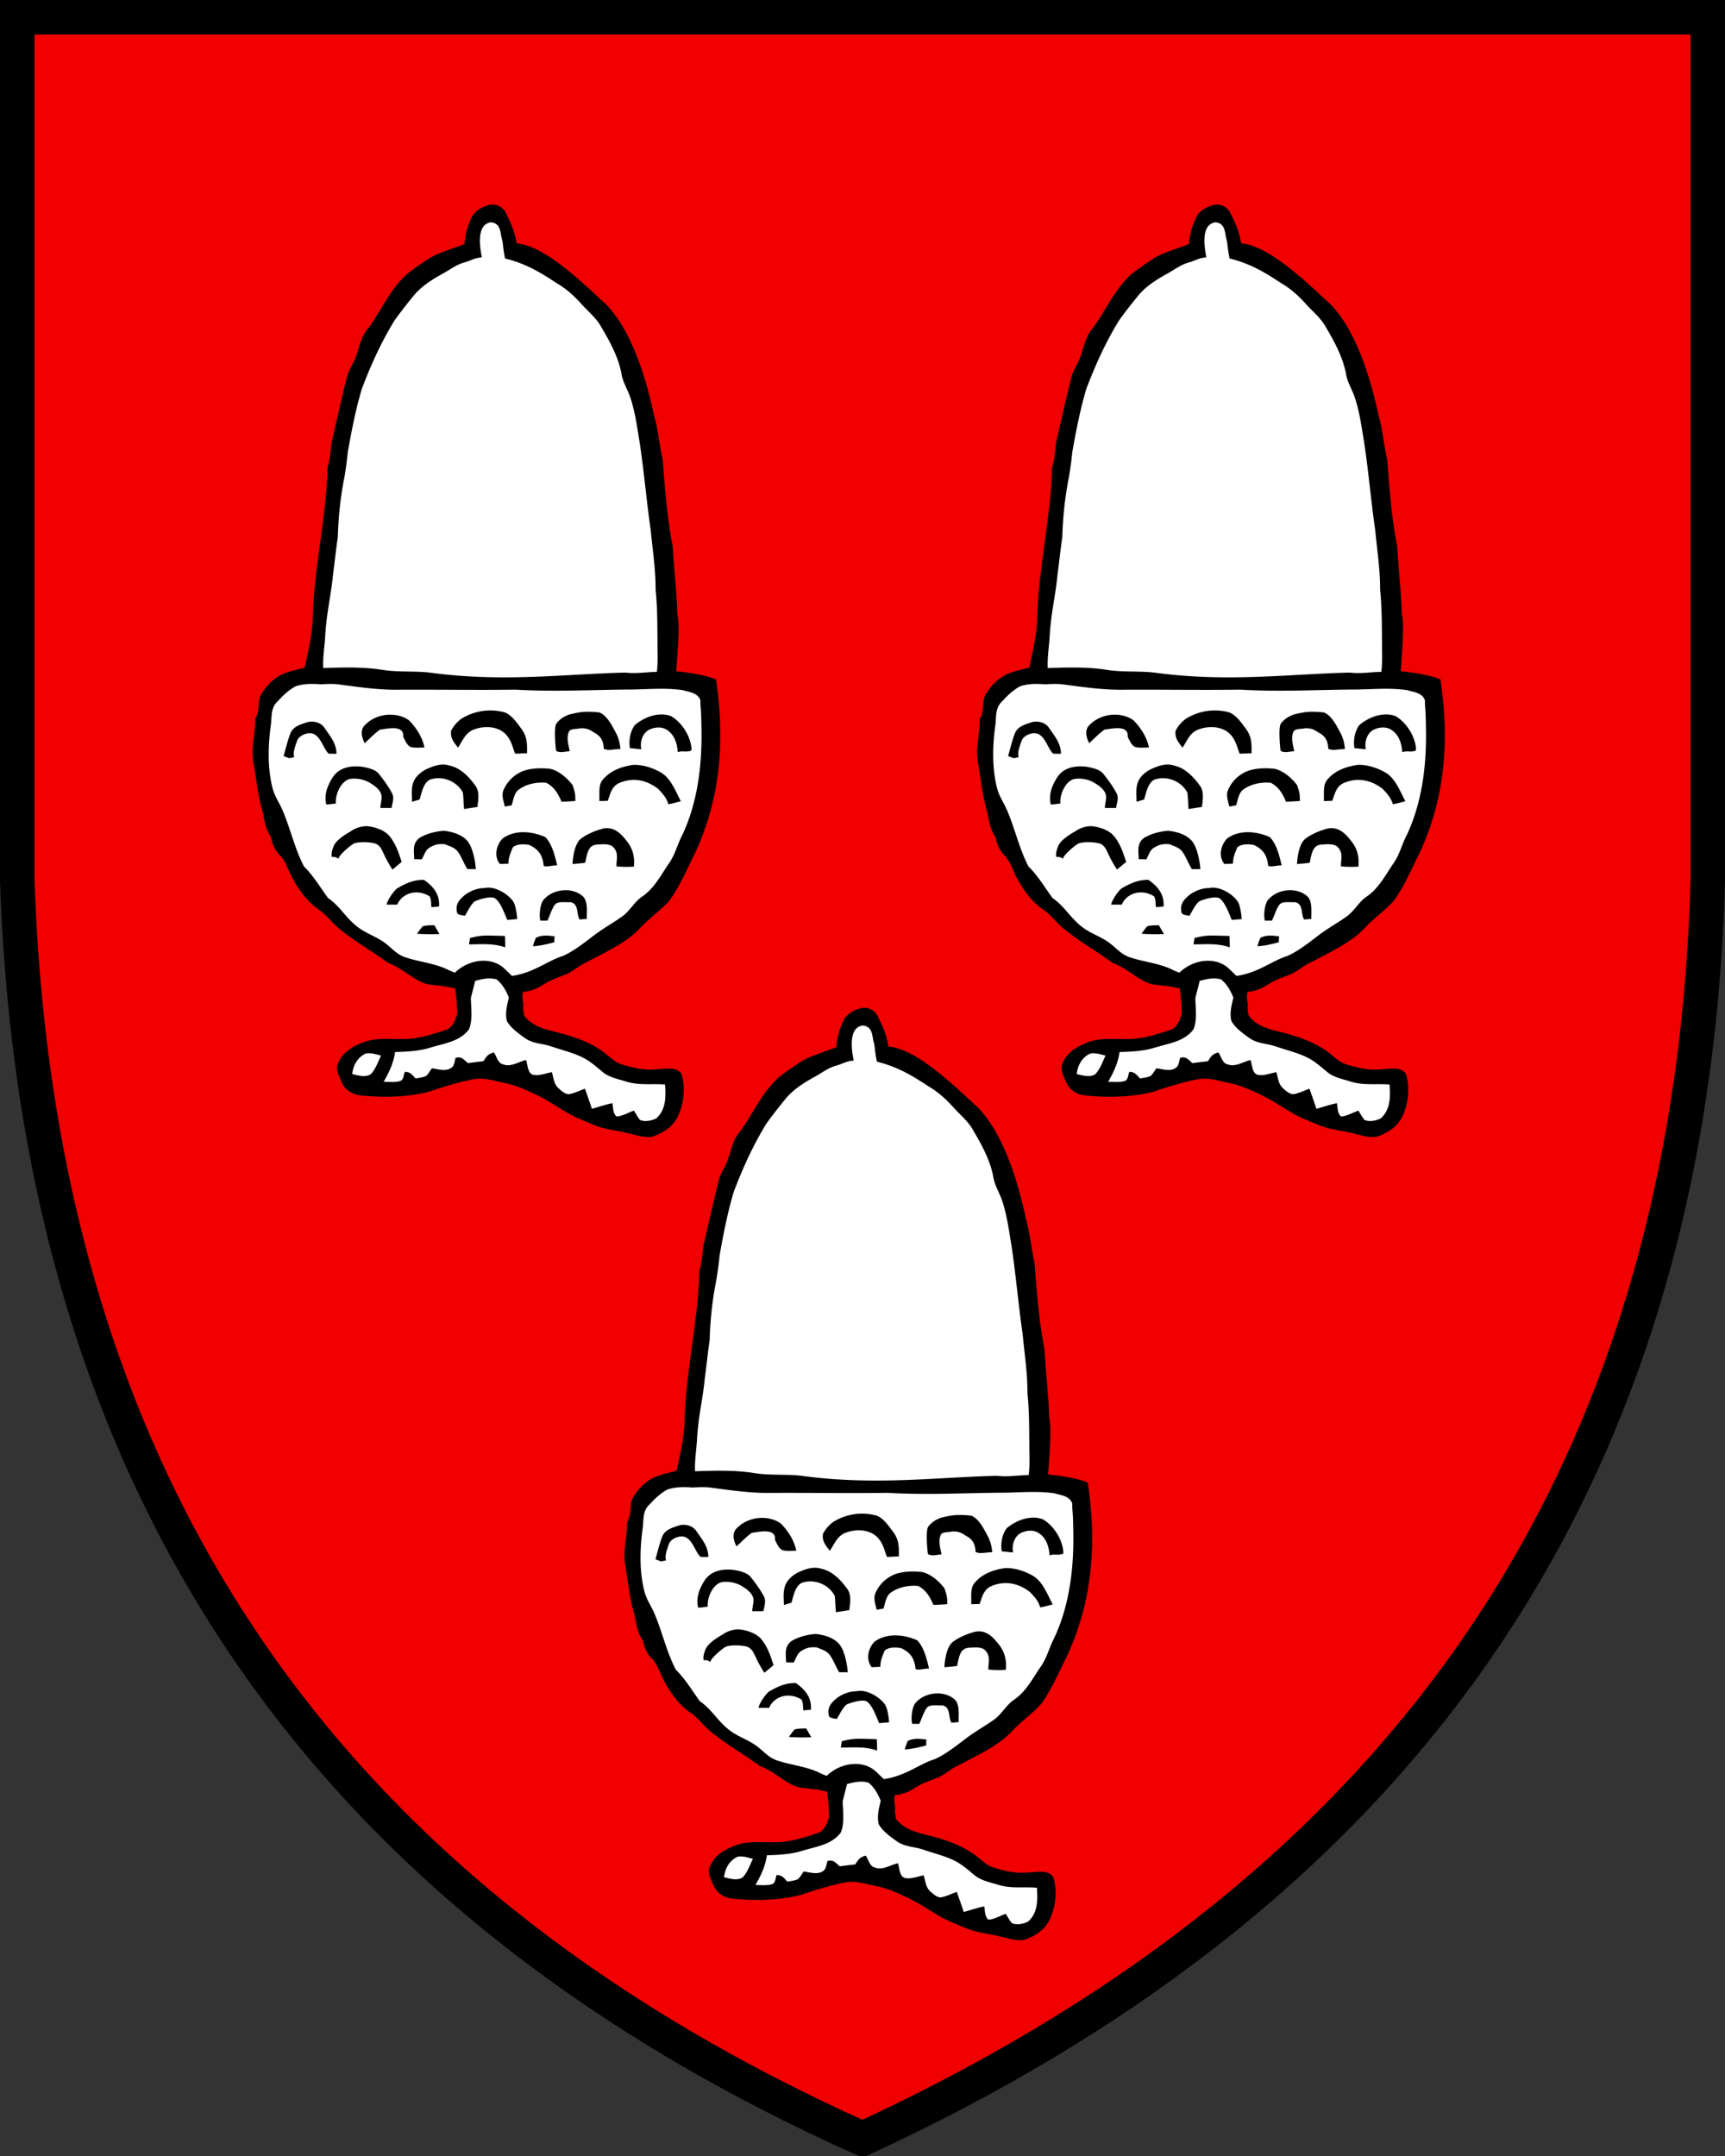 <?xml version="1.0" encoding="UTF-8"?>
<!DOCTYPE svg PUBLIC "-//W3C//DTD SVG 1.1//EN" "http://www.w3.org/Graphics/SVG/1.1/DTD/svg11.dtd">
<svg width="400" height="500" xmlns="http://www.w3.org/2000/svg">
 <rect width="100%" height="100%" fill="#333333" stroke="none"/>
 <path d="M396 4H4v200c5 150 80 240 196 292 117-54 192-144 196-292V4z" fill="#f00000" stroke="#000" stroke-width="8"/>
 <path d="M114.47 47.449a3.386 3.386 0 0 0-1.266.139c-1.406.425-3.12 1.31-3.765 2.707-.933 1.894-1.612 4.075-1.727 6.293-2.76 1.127-6.114 2.024-8.127 3.31-1.62 1.057-3.239 2.154-4.789 3.326-4.412 3.651-6.554 9.269-9.71 13.273-1.844 2.407-1.856 5.18-3.22 7.744-.598 1.143-1.229 2.224-1.502 3.502-1.286 5.216-2.321 9.887-3.43 14.695-.3 2.037-.386 4.067-.99 6.057-.25 11.387-3.194 23.642-3.415 34.71-.114 3.978-1.047 7.748-1.86 11.618-1.53.397-3.1.742-4.584 1.287-2.143.8-3.874 2.45-5.137 4.315-1.53 1.95-.448 4.176-1.769 6.304.063 3.301-1.009 6.676-.436 9.932.692 3.927 1.052 7.99 2.239 11.844.493 3.043.9 4.152 1.875 5.697.277 1.55.9 3.004 2.029 4.13 1.263 1.304 1.755 2.894 2.492 4.491 1.746 3.392 3.707 6.172 6.533 8.127 1.813 1.206 2.925 2.937 4.641 4.338 3.863 3.16 7.472 5.11 11.496 8.057 3.36 1.142 6.238 4.404 9.375 4.955 1.574.24 3.162.325 4.727.607.005.071 1.267.29 1.416.309.338 2.688.387 3.746.457 5.828-.37 1.483-1.153 3.47-2.813 3.861-3.014 1-6.319 2.071-9.5 2.047-3.143.105-6.38-.372-9.342.733-2.42.909-4.851 2.247-5.894 4.754-.842 1.473.187 3.239.795 4.62.789 1.748 2.395 2.752 4.275 2.967 5.21.574 10.655.445 15.764-.785 3.401-1.157 6.812-2.224 10.342-2.927 2.593-.517 4.822.33 7.338.832 2.86.574 5.405 1.8 8.008 3.062 2.985 1.46 5.758 3.631 8.771 5.004 1.35.617 2.723 1.17 4.096 1.72 2.626 1.107 5.31 1.206 8.123 1.971 1.65.345 3.636 1.063 5.31.69 2.416-.785 4.711-2.268 5.854-4.611 1.402-2.961 1.834-6.52.94-9.686-.273-.918-1.452-1.394-2.327-1.451-1.545-.096-3.123.173-4.677.197-2.287.11-4.687-.532-6.87-1.187-1.41-.412-2.354-1.324-3.464-2.223-3.306-2.803-7.811-4.32-11.97-5.32-2.792-.704-5.404-1.387-7.245-3.784-.29-1.85-.242-1.574-.168-2.511 0 0-.417-2.026-.069-3.002 2.555-.153 4.128-1.366 5.6-2.207 1.292-.694 2.65-1.201 4.023-1.713 1.87-.67 3.143-2.082 4.956-2.871 4.383-2.326 9.414-4.612 12.46-7.887 2.149-2.344 4.808-4.143 6.922-6.496 2.716-3.887 4.267-7.782 6.018-11.223 5.966-13.02 6.774-26.287 4.742-40.04-3.02-1.36-9.215-1.898-9.215-1.897 0 0 .432-5.47.518-8.46.048-1.663.042-3.29-.283-4.931-.133-5.382-.804-10.537-1.043-15.547-1.37-6.89-1.804-13.593-2.338-20.12-.766-3.453-1.038-6.96-2.024-10.36-1.9-9.04-5.273-19.485-10.873-25.453-5.92-5.482-14.46-13.831-20.949-14.373-.54-3.073-1.41-4.763-2.437-6.898-.545-1.195-1.663-1.987-2.904-2.09h-.002zm168 0a3.386 3.386 0 0 0-1.266.139c-1.406.425-3.12 1.31-3.765 2.707-.933 1.894-1.612 4.075-1.727 6.293-2.76 1.127-6.114 2.024-8.127 3.31-1.62 1.057-3.239 2.154-4.789 3.326-4.412 3.651-6.554 9.269-9.71 13.273-1.844 2.407-1.856 5.18-3.22 7.744-.598 1.143-1.229 2.224-1.502 3.502-1.286 5.216-2.321 9.887-3.43 14.695-.3 2.037-.387 4.067-.99 6.057-.25 11.387-3.195 23.642-3.416 34.71-.114 3.978-1.046 7.748-1.859 11.618-1.53.397-3.1.742-4.584 1.287-2.143.8-3.874 2.45-5.137 4.315-1.53 1.95-.448 4.176-1.77 6.304.064 3.301-1.008 6.676-.435 9.932.692 3.927 1.052 7.99 2.239 11.844.493 3.043.9 4.152 1.875 5.697.277 1.55.9 3.004 2.029 4.13 1.263 1.304 1.755 2.894 2.492 4.491 1.746 3.392 3.707 6.172 6.533 8.127 1.813 1.206 2.925 2.937 4.64 4.338 3.864 3.16 7.473 5.11 11.497 8.057 3.36 1.142 6.238 4.404 9.375 4.955 1.574.24 3.162.325 4.727.607.005.071 1.267.29 1.416.309.338 2.688.387 3.746.457 5.828-.37 1.483-1.153 3.47-2.813 3.861-3.014 1-6.319 2.071-9.5 2.047-3.143.105-6.38-.372-9.342.733-2.42.909-4.851 2.247-5.894 4.754-.842 1.473.187 3.239.795 4.62.789 1.748 2.395 2.752 4.275 2.967 5.21.574 10.655.445 15.764-.785 3.401-1.157 6.812-2.224 10.342-2.927 2.593-.517 4.822.33 7.338.832 2.86.574 5.405 1.8 8.008 3.062 2.985 1.46 5.758 3.631 8.771 5.004 1.35.617 2.723 1.17 4.096 1.72 2.626 1.107 5.31 1.206 8.123 1.971 1.65.345 3.636 1.063 5.31.69 2.416-.785 4.711-2.268 5.854-4.611 1.402-2.961 1.834-6.52.94-9.686-.273-.918-1.452-1.394-2.327-1.451-1.545-.096-3.123.173-4.677.197-2.287.11-4.687-.532-6.87-1.187-1.41-.412-2.354-1.324-3.464-2.223-3.306-2.803-7.811-4.32-11.97-5.32-2.792-.704-5.404-1.387-7.245-3.784-.29-1.85-.242-1.574-.168-2.511 0 0-.417-2.026-.069-3.002 2.555-.153 4.128-1.366 5.6-2.207 1.292-.694 2.65-1.201 4.023-1.713 1.87-.67 3.142-2.082 4.955-2.871 4.383-2.326 9.415-4.612 12.461-7.887 2.148-2.344 4.808-4.143 6.922-6.496 2.716-3.887 4.267-7.782 6.018-11.223 5.966-13.02 6.774-26.287 4.742-40.04-3.02-1.36-9.215-1.898-9.215-1.897 0 0 .432-5.47.518-8.46.048-1.663.042-3.29-.283-4.931-.133-5.382-.804-10.537-1.043-15.547-1.37-6.89-1.804-13.593-2.338-20.12-.766-3.453-1.038-6.96-2.024-10.36-1.9-9.04-5.273-19.485-10.873-25.453-5.92-5.482-14.46-13.831-20.949-14.373-.54-3.073-1.41-4.763-2.437-6.898-.545-1.195-1.663-1.987-2.904-2.09h-.002zm-81.777 186.27a3.386 3.386 0 0 0-1.266.137c-1.406.425-3.12 1.31-3.765 2.707-.933 1.894-1.612 4.075-1.727 6.293-2.76 1.127-6.114 2.026-8.127 3.312-1.62 1.057-3.239 2.152-4.789 3.324-4.412 3.651-6.552 9.269-9.709 13.273-1.843 2.407-1.857 5.182-3.22 7.747-.599 1.143-1.23 2.224-1.503 3.502-1.286 5.216-2.321 9.886-3.43 14.695-.3 2.037-.387 4.064-.99 6.054-.25 11.387-3.195 23.644-3.416 34.711-.114 3.98-1.046 7.747-1.859 11.617-1.53.397-3.1.742-4.584 1.287-2.143.8-3.874 2.45-5.137 4.315-1.53 1.95-.448 4.176-1.77 6.304.064 3.301-1.008 6.676-.435 9.932.692 3.927 1.052 7.99 2.239 11.844.493 3.043.9 4.152 1.875 5.697.277 1.55.9 3.006 2.029 4.131 1.263 1.305 1.755 2.893 2.492 4.49 1.746 3.392 3.707 6.172 6.533 8.127 1.813 1.206 2.925 2.937 4.64 4.338 3.864 3.16 7.473 5.11 11.497 8.057 3.36 1.142 6.238 4.404 9.375 4.955 1.574.24 3.162.325 4.727.607.005.071 1.267.29 1.416.309.338 2.688.387 3.746.457 5.828-.37 1.483-1.153 3.47-2.813 3.861-3.014 1-6.319 2.071-9.5 2.047-3.143.105-6.38-.372-9.342.733-2.42.909-4.851 2.249-5.894 4.756-.842 1.473.187 3.237.795 4.619.789 1.747 2.395 2.752 4.275 2.967 5.21.574 10.655.444 15.764-.786 3.401-1.157 6.812-2.222 10.342-2.925 2.593-.517 4.822.33 7.338.832 2.86.574 5.407 1.798 8.01 3.06 2.985 1.46 5.756 3.631 8.77 5.004 1.35.617 2.722 1.17 4.095 1.72 2.626 1.107 5.31 1.207 8.123 1.972 1.65.345 3.635 1.062 5.31.689 2.415-.785 4.711-2.266 5.854-4.61 1.402-2.96 1.833-6.52.94-9.687-.274-.918-1.452-1.394-2.327-1.451-1.545-.096-3.122.173-4.676.197-2.287.11-4.689-.53-6.87-1.185-1.41-.412-2.354-1.326-3.464-2.225-3.306-2.803-7.812-4.32-11.97-5.32-2.794-.704-5.404-1.387-7.245-3.784-.29-1.85-.242-1.574-.168-2.511 0 0-.418-2.026-.07-3.002 2.555-.153 4.128-1.366 5.6-2.207 1.292-.694 2.65-1.201 4.023-1.713 1.87-.67 3.142-2.082 4.955-2.871 4.383-2.326 9.415-4.612 12.461-7.887 2.148-2.344 4.808-4.143 6.922-6.496 2.716-3.887 4.267-7.782 6.018-11.223 5.966-13.019 6.774-26.287 4.742-40.039-3.02-1.36-9.215-1.9-9.215-1.898 0 0 .434-5.47.52-8.46.048-1.663.041-3.29-.284-4.931-.133-5.382-.804-10.537-1.043-15.547-1.37-6.89-1.804-13.593-2.338-20.119-.766-3.454-1.039-6.96-2.025-10.361-1.9-9.04-5.273-19.485-10.873-25.453-5.92-5.482-14.46-13.831-20.949-14.373-.54-3.073-1.408-4.762-2.435-6.897-.545-1.195-1.666-1.986-2.907-2.09h-.002z"/>
 <path d="M113.85 51.551c-3.544.492-2.512 6.086-2.117 8.139-1.867.147-2.462.739-4.045 1.17-1.918.526-3.273 1.659-4.99 2.586-2.516 1.397-4.975 2.915-6.81 5.168-1.504 1.841-2.987 3.73-4.374 5.66-3.085 4.989-5.524 10.398-7.601 15.879-1.42 4.74-2.391 9.755-3.252 14.625-.153 1.382-.303 2.763-.518 4.136-.086.522-.16 1.045-.242 1.57-.938 4.65-1.437 9.31-1.567 14.056-.44 2.937-.723 5.888-1.125 8.83-.47 4.906-1.443 8.484-1.78 13.754-.12 2.626-.6 5.175-.475 7.81 4.61-.167 9.175-.302 13.748.416 3.94.636 7.896.145 11.844.752 16.664 2.117 30.295.214 44.469-.119 2.473.306 4.773-.134 7.298-.168.192-1.526.198-3.057.174-4.592-.086-4.808.04-9.593-.459-14.38.024-4.65-.69-9.187-1.125-13.8-.995-6.826-1.555-13.72-2.597-20.547-.59-3.53-1.025-6.95-2.163-10.37-.618-1.786-1.577-3.257-1.974-5.108-.627-3.918-2.708-7.735-4.707-11.117-1.13-2.095-2.956-3.54-4.621-5.377-1.684-1.88-3.542-3.57-5.733-4.842-3.833-2.517-6.938-4.444-12.002-5.754-.59-2.992-.358-3.353-.836-4.908-.268-1.492-.322-3.244-2.42-3.469zm168 0c-3.544.492-2.512 6.086-2.117 8.139-1.867.147-2.462.739-4.045 1.17-1.918.526-3.273 1.659-4.99 2.586-2.517 1.397-4.975 2.915-6.81 5.168-1.504 1.841-2.987 3.73-4.374 5.66-3.085 4.989-5.524 10.398-7.601 15.879-1.42 4.74-2.391 9.755-3.252 14.625-.153 1.382-.303 2.763-.518 4.136-.086.522-.16 1.045-.242 1.57-.938 4.65-1.437 9.31-1.567 14.056-.44 2.937-.723 5.888-1.125 8.83-.47 4.906-1.443 8.484-1.78 13.754-.12 2.626-.6 5.175-.475 7.81 4.61-.167 9.175-.302 13.748.416 3.94.636 7.896.145 11.844.752 16.664 2.117 30.295.214 44.469-.119 2.473.306 4.773-.134 7.298-.168.192-1.526.198-3.057.174-4.592-.086-4.808.04-9.593-.459-14.38.024-4.65-.69-9.187-1.125-13.8-.995-6.826-1.555-13.72-2.597-20.547-.59-3.53-1.025-6.95-2.163-10.37-.618-1.786-1.577-3.257-1.974-5.108-.627-3.918-2.708-7.735-4.707-11.117-1.13-2.095-2.956-3.54-4.621-5.377-1.684-1.88-3.542-3.57-5.733-4.842-3.833-2.517-6.938-4.444-12.002-5.754-.59-2.992-.358-3.353-.836-4.908-.268-1.492-.321-3.244-2.42-3.469zM72.44 158.611c-1.354-.009-2.682.122-4.004.596-1.507.89-2.766 2-3.914 3.31-1.923 1.67-1.395 3.746-1.77 6.018-.606 4.697-.72 9.598.444 14.225.516 2.047 1.738 3.605 2.527 5.629 1.713 4.176 2.665 8.5 4.77 12.56 2.254 2.225 3.844 4.965 5.562 7.296 3.01 2.116 4.013 4.561 7.008 6.835 2.019 1.502 4.372 2.176 6.348 3.711 1.54 1.173 2.598 2.538 4.502 3.188 3.21 1.1 6.892 1.39 9.959 2.912.526.26 1.061.473 1.6.686 3.226-3.13 8.328-3.77 11.353-1.073l1.897 1.823c5.145-.753 8.187-3.519 11.859-4.649 2.955-1.347 5.631-3.658 7.937-5.336 2.614-1.815 3.89-2.468 5.871-3.888 1.684-1.273 2.616-3.124 4.295-4.377 3.083-1.998 4.59-5.225 6.516-7.97 1.392-2.022 1.87-4.3 3.023-6.482 3.954-8.415 4.61-17.793 4.42-25.252-.06-4.607-.258-4.093-.224-5.964-.617-1.732-2.459-1.88-4.143-2.364-4.401-.626-8.419-.115-12.791-.135-8.63.082-17.194.543-25.818.026-9.094.124-18.185-.035-27.279.017-4.577.067-9.316-.624-13.852-1.232-1.42-.182-2.809-.086-4.23-.03a29.997 29.997 0 0 0-1.866-.08zm168 0c-1.354-.009-2.682.122-4.004.596-1.507.89-2.766 2-3.914 3.31-1.923 1.67-1.395 3.746-1.77 6.018-.606 4.697-.72 9.598.444 14.225.516 2.047 1.738 3.605 2.527 5.629 1.713 4.176 2.665 8.5 4.77 12.56 2.254 2.225 3.844 4.965 5.562 7.296 3.01 2.116 4.013 4.561 7.008 6.835 2.019 1.502 4.372 2.176 6.348 3.711 1.54 1.173 2.598 2.538 4.502 3.188 3.21 1.1 6.892 1.39 9.959 2.912.526.26 1.061.473 1.6.686 3.226-3.13 8.328-3.77 11.353-1.073l1.897 1.823c5.145-.753 8.187-3.519 11.859-4.649 2.955-1.347 5.631-3.658 7.937-5.336 2.614-1.815 3.89-2.468 5.871-3.888 1.684-1.273 2.616-3.124 4.295-4.377 3.083-1.998 4.59-5.225 6.516-7.97 1.392-2.022 1.87-4.3 3.023-6.482 3.954-8.415 4.61-17.793 4.42-25.252-.06-4.607-.258-4.093-.224-5.964-.617-1.732-2.459-1.88-4.143-2.364-4.401-.626-8.419-.115-12.791-.135-8.63.082-17.194.543-25.818.026-9.094.124-18.185-.035-27.279.017-4.577.067-9.316-.624-13.852-1.232-1.42-.182-2.809-.086-4.23-.03a29.997 29.997 0 0 0-1.866-.08zm-126.61 6.152a12.58 12.58 0 0 1 3.281.471c1.622.68 2.827 2.48 3.846 3.857 1.224 1.726 1.312 3.161 1.244 5.64-.383-.125-2.413.145-2.79.001-.605-1.726-.956-3.326-2.339-4.64-1.98-1.824-5.194-1.786-7.543-.762-1.765.9-2.267 2.5-3.324 4.05-.952-1.228-1.865-2.263-1.588-3.937.536-1.057 1.362-1.992 2.299-2.709a12.588 12.588 0 0 1 6.914-1.97zm168 0a12.58 12.58 0 0 1 3.281.471c1.622.68 2.827 2.48 3.846 3.857 1.225 1.726 1.312 3.161 1.244 5.64-.383-.125-2.413.145-2.79.001-.605-1.726-.956-3.326-2.339-4.64-1.98-1.824-5.194-1.786-7.543-.762-1.765.9-2.267 2.5-3.324 4.05-.952-1.228-1.865-2.263-1.588-3.937.536-1.057 1.362-1.992 2.299-2.709a12.588 12.588 0 0 1 6.914-1.97zm-145.81.303h.002c1.08-.007 2.135.051 2.975.164 1.903.737 3.137 3.473 4.06 5.176.25.67.612 1.359.82 3.293-2.158.08-2.71.43-3.877-.049-.053-1.97-.83-3.061-2.287-3.78-1.077-.755-1.687-.985-3.06-.988-.938.258-2.423-.006-2.766.9-.53 1.408-.144 2.56.22 4.442-1.197.057-2.182.466-3.151-.086-.158-.96-.552-5.514.07-6.341.737-1.024 1.914-1.757 3.105-2.131 1.069-.241 2.5-.592 3.89-.6zm168 0h.002c1.08-.007 2.135.051 2.975.164 1.903.737 3.137 3.473 4.06 5.176.25.67.612 1.359.82 3.293-2.158.08-2.71.43-3.877-.049-.053-1.97-.83-3.061-2.287-3.78-1.077-.755-1.687-.985-3.06-.988-.938.258-2.423-.006-2.766.9-.53 1.408-.144 2.56.22 4.442-1.197.057-2.182.466-3.151-.086-.158-.96-.552-5.514.07-6.341.737-1.024 1.914-1.757 3.105-2.131 1.069-.241 2.5-.592 3.89-.6zm-150.64.617a6.16 6.16 0 0 1 2.197.381c2.526 1.415 4.756 4.876 4.78 7.943-1.191.583-1.938-.007-3.196.432-.176-2.378-.901-4.097-2.488-5.158-1.044-.698-2.43-.732-3.76-.215-1.865.66-2.591 2.944-2.201 4.684-.387.014-2.247-.244-2.635-.229-.316-1.77.052-3.855 1.09-5.32 1.629-1.423 3.96-2.51 6.213-2.518zm168 0a6.16 6.16 0 0 1 2.197.381c2.526 1.415 4.756 4.876 4.78 7.943-1.192.583-1.938-.007-3.196.432-.177-2.378-.901-4.097-2.488-5.158-1.044-.698-2.43-.732-3.76-.215-1.865.66-2.591 2.944-2.201 4.684-.387.014-2.247-.244-2.635-.229-.316-1.77.052-3.855 1.09-5.32 1.629-1.423 3.96-2.51 6.213-2.518zm-231.01.055c1.57-.025 3.137.387 4.434 1.281 1.717 1.722 3.115 3.923 3.63 6.324-1.008.024-2.098.14-3.093-.076-.938-.3-1.421-1.57-1.842-2.389.257-2.82-3.454-1.93-5.406-1.664-1.287.938-2.362 2.07-3.53 3.143-.598-1.21-1.038-2.608-.263-3.842 1.474-1.77 3.775-2.74 6.07-2.777zm168 0c1.57-.025 3.137.387 4.434 1.281 1.717 1.722 3.115 3.923 3.63 6.324-1.008.024-2.098.14-3.093-.076-.938-.3-1.421-1.57-1.842-2.389.257-2.82-3.454-1.93-5.406-1.664-1.287.938-2.362 2.07-3.53 3.143-.598-1.21-1.038-2.608-.263-3.842 1.474-1.77 3.775-2.74 6.07-2.777zm-186.25 1.611c1.206-.042 2.515.46 3.129 1.461 1.315 1.927 2.728 3.51 2.785 5.985-.622.028-1.238.016-1.855-.022-1.263-1.34-1.778-3.828-3.47-4.564-1.273-.555-3.433.365-3.831 1.623-.39 1.227-1.013 2.534-.668 3.773-1.588.345-.916.25-2.451-.258.502-1.73.905-3.511 1.55-5.195.603-1.617 2.18-2.071 3.668-2.578.35-.136.741-.21 1.143-.225zm168 0c1.206-.042 2.515.46 3.129 1.461 1.315 1.927 2.728 3.51 2.785 5.985-.622.028-1.238.016-1.855-.022-1.263-1.34-1.778-3.828-3.47-4.564-1.273-.555-3.433.365-3.831 1.623-.39 1.227-1.013 2.534-.668 3.773-1.588.345-.916.25-2.451-.258.502-1.73.905-3.511 1.55-5.195.603-1.617 2.18-2.071 3.668-2.578.35-.136.741-.21 1.143-.225zm-137.57 9.963a5.212 5.212 0 0 1 1.742.24c2.55.584 4.44 2.584 5.922 4.621 1.052 1.388.688 3.363.492 4.975a97.3 97.3 0 0 0-3.07.48c-.191-1.267-.12-2.56-.313-3.824-1.415-2.693-4.798-4-7.677-2.98-1.498.808-1.888 3.082-2.338 4.584-.584.182-1.17.357-1.752.539-.053-1.588-.26-3.337.416-4.819.57-1.23 1.766-2.198 2.967-2.777 1.2-.54 2.371-1 3.611-1.039zm168 0a5.212 5.212 0 0 1 1.742.24c2.55.584 4.44 2.584 5.922 4.621 1.052 1.388.688 3.363.492 4.975a97.3 97.3 0 0 0-3.07.48c-.191-1.267-.12-2.56-.313-3.824-1.415-2.693-4.798-4-7.677-2.98-1.498.808-1.888 3.082-2.338 4.584-.584.182-1.17.357-1.752.539-.053-1.588-.26-3.337.416-4.819.57-1.23 1.766-2.198 2.967-2.777 1.2-.54 2.371-1 3.611-1.039zm-123.65.063c2.11-.048 4.358.66 6.191 1.683 2.425 1.292 3.544 4.406 4.788 6.75-.967.263-1.9.538-2.891.696-.545-1.751-1.546-2.652-2.383-3.565-2.528-1.944-5.588-2.76-8.887-1.406-1.85.75-2.162 2.497-2.789 4.176-.655.024-1.304.042-1.959.056.133-1.664-.346-3.881.979-5.134 1.717-2.005 4.416-2.912 6.951-3.256zm168 0c2.11-.048 4.358.66 6.191 1.683 2.425 1.292 3.543 4.406 4.786 6.75-.966.263-1.9.538-2.89.696-.545-1.751-1.545-2.652-2.382-3.565-2.528-1.944-5.588-2.76-8.887-1.406-1.85.75-2.162 2.497-2.789 4.176-.655.024-1.304.042-1.959.056.133-1.664-.346-3.881.979-5.134 1.717-2.005 4.416-2.912 6.951-3.256zm-232.59.357a11.35 11.35 0 0 1 1.951.135v.002c1.267.258 2.854.603 3.672 1.703 1.081 1.358 2.133 2.802 2.951 4.338.608 1.043.106 2.371-.095 3.476-.86-.005-1.727.001-2.588-.004-.005-1.133.562-2.347.119-3.386-.535-1.255-1.884-2.07-3.051-2.727-1.325-.617-2.917-.87-4.353-.574-2.08.765-3.195 3.745-3.038 5.646 0 0-1.48.186-2.207.243-.602-2.31.326-4.573 1.594-6.477 1.191-1.704 3.09-2.333 5.045-2.375zm168 0a11.35 11.35 0 0 1 1.951.135v.002c1.267.258 2.854.603 3.672 1.703 1.081 1.358 2.133 2.802 2.951 4.338.608 1.043.106 2.371-.095 3.476-.86-.005-1.727.001-2.588-.004-.005-1.133.562-2.347.119-3.386-.535-1.255-1.884-2.07-3.051-2.727-1.325-.617-2.917-.87-4.353-.574-2.08.765-3.195 3.745-3.038 5.646 0 0-1.48.186-2.207.243-.602-2.31.326-4.573 1.594-6.477 1.191-1.704 3.09-2.333 5.045-2.375zm-124.69.441c.72.007 1.43.06 2.113.149 2.014.555 3.8 2.124 5.043 3.76.842 2.426.545 2.53.664 3.664a61.03 61.03 0 0 1-3.23.181c-.785-1.856-1.7-3.447-3.55-4.394-2.126-.196-4.525.25-6.28 1.518-1.153.73-1.334 2.495-1.73 3.71-.53.096-1.058.197-1.589.297-.272-1.186-.786-2.524-.351-3.72.942-2.315 2.949-4.139 5.379-4.776 1.116-.284 2.332-.399 3.53-.387v-.001zm168 0c.72.007 1.43.06 2.113.149 2.014.555 3.8 2.124 5.043 3.76.842 2.426.545 2.53.664 3.664a61.03 61.03 0 0 1-3.23.181c-.785-1.856-1.7-3.447-3.55-4.394-2.126-.196-4.525.25-6.28 1.518-1.153.73-1.334 2.495-1.73 3.71-.53.096-1.058.197-1.589.297-.272-1.186-.786-2.524-.351-3.72.942-2.315 2.949-4.139 5.379-4.776 1.116-.284 2.332-.399 3.53-.387v-.001zM85.01 191.587c1.941.156 3.974.913 5.102 2.077 1.588 1.784 2.298 3.994 3.029 6.218-.707.603-1.415 1.2-2.137 1.784-.708-1.124-1.382-2.263-1.933-3.473-.554-1.143-.893-2.195-2.213-2.625-1.474-.302-3.234-.4-4.688.008-.89.414-3.77 2.892-3.685 3.639 0 0-.49-.634-1.545-.448-.13-.77-.06-1.27.428-2.525.49-1.254 2.344-2.544 3.947-3.434 1.087-.79 2.386-1.189 3.695-1.219v-.001zm168 0c1.941.156 3.974.913 5.102 2.077 1.588 1.784 2.298 3.994 3.029 6.218-.707.603-1.415 1.2-2.137 1.784-.708-1.124-1.382-2.263-1.933-3.473-.554-1.143-.893-2.195-2.213-2.625-1.474-.302-3.234-.4-4.688.008-.89.414-3.77 2.892-3.685 3.639 0 0-.49-.634-1.545-.448-.13-.77-.06-1.27.427-2.525.49-1.254 2.345-2.544 3.948-3.434 1.087-.79 2.386-1.189 3.695-1.219v-.001zm-112.21.467c2.045.024 3.456 1.59 4.686 3.194 1.306 1.698 1.716 3.61 1.505 5.73-1.358.091-2.683.08-4.037-.062-.09-1.493.63-2.93-.707-4.42-.813-.92-2.689-.7-3.799-.627-1.937.095-2.287 1.82-2.732 4.185-.507.168-2.43.24-2.951.346.052-1.593.493-4.77 1.937-5.889 1.478-1.13 3.393-1.886 5.182-2.369.32-.064.624-.09.916-.088zm168 0c2.045.024 3.456 1.59 4.686 3.194 1.306 1.698 1.716 3.61 1.505 5.73-1.358.091-2.683.08-4.037-.062-.09-1.493.63-2.93-.707-4.42-.813-.92-2.689-.7-3.799-.627-1.937.095-2.287 1.82-2.732 4.185-.507.168-2.43.24-2.951.346.052-1.593.493-4.77 1.937-5.889 1.478-1.13 3.393-1.886 5.182-2.369.32-.064.624-.09.916-.088zm-205.89.62v.001c2.21.22 4.902 1.026 6.002 3.155.7 1.21 1.294 3.728 1.436 5.724h-1.983c-.829-1.372-1.484-3.098-2.15-3.963-.742-1.066-1.904-1.306-3.037-1.808-1.688-.14-2.514.142-3.68.87-.869.545-1.172 1.761-1.693 2.641-.584-.014-1.168-.034-1.756-.048-.024-1.852-.487-3.57 1.172-4.885 1.589-1.01 3.823-1.578 5.69-1.688zm168 0v.001c2.21.22 4.902 1.026 6.002 3.155.7 1.21 1.294 3.728 1.436 5.724h-1.983c-.829-1.372-1.484-3.098-2.15-3.963-.742-1.066-1.904-1.306-3.037-1.808-1.688-.14-2.514.142-3.68.87-.869.545-1.172 1.761-1.693 2.641-.584-.014-1.168-.034-1.756-.048-.024-1.852-.487-3.57 1.172-4.885 1.589-1.01 3.823-1.578 5.689-1.688zm-149.51.32c1.75.008 3.526.457 5.064 1.148 1.584 1.65 2.23 4.396 2.733 6.563-.823-.1-2.36.443-3.125.103-.282-2.734-1.352-3.882-3.309-4.844-1.186-.23-2.9-.301-3.861.565-.483 1.196-.976 2.223-1 3.74-.34.057-1.667.09-2.002.096-1.316-1.67-.973-4.142.605-5.87 1.423-1.075 3.145-1.51 4.895-1.501zm168 0c1.75.008 3.526.457 5.064 1.148 1.584 1.65 2.23 4.396 2.733 6.563-.823-.1-2.36.443-3.125.103-.282-2.734-1.352-3.882-3.309-4.844-1.186-.23-2.9-.301-3.861.565-.483 1.196-.976 2.223-1 3.74-.34.057-1.667.09-2.002.096-1.316-1.67-.973-4.142.605-5.87 1.423-1.075 3.145-1.51 4.895-1.501zm-191.31 11.05c.071 0 .143.002.215.007 2.176 1.506 3.726 3.389 3.496 6.189-.58.047-1.161.095-1.74.148-.182-.838.05-1.581-.45-2.523-3.087-1.903-6.478-.578-7.482 1.926h-2.478c.204-1.148 1.817-3.37 2.45-3.772 1.869-1.107 3.785-1.98 5.991-1.972l-.002-.002zm168 0c.071 0 .143.002.215.007 2.176 1.506 3.726 3.389 3.496 6.189-.58.047-1.161.095-1.74.148-.182-.838.05-1.581-.45-2.523-3.087-1.903-6.478-.578-7.482 1.926h-2.478c.204-1.148 1.817-3.37 2.45-3.772 1.869-1.107 3.785-1.98 5.991-1.972l-.002-.002zm-152.77 1.807c2.322.047 4.973 1.95 5.793 3.393.397.748.704 2.331.826 3.908l-2.318.191c-.843-2.088-1.718-4.28-2.858-5.019-.909-.59-3.754.25-4.74.738-.942.895-1.549 2.22-2.209 3.328-.617-.19-1.908-.113-1.875-1.017-.378-1.775.728-2.89 1.986-3.918 1.321-.914 2.836-1.504 4.426-1.504.312-.076.637-.106.969-.1zm168 0c2.322.047 4.973 1.95 5.793 3.393.397.748.704 2.331.826 3.908l-2.318.191c-.843-2.088-1.718-4.28-2.858-5.019-.909-.59-3.754.25-4.74.738-.942.895-1.549 2.22-2.209 3.328-.617-.19-1.908-.113-1.875-1.017-.378-1.775.728-2.89 1.986-3.918 1.321-.914 2.836-1.504 4.426-1.504.312-.076.637-.106.969-.1zm-150.27.596c1.516-.023 3.02.44 4.135 1.453 1.205 1.163.834 3.682.887 5.213-.555.043-1.115.087-1.67.121-.828-1.35-.093-3.554-2.1-4.018-.924.106-2.775-.261-3.478.448-.627.53-1.247 2.448-1.872 3.844h-1.662c-.372-1.623.11-4.002.659-4.704 1.183-1.496 3.152-2.328 5.101-2.357zm168 0c1.516-.023 3.02.44 4.135 1.453 1.205 1.163.834 3.682.887 5.213-.555.043-1.115.087-1.67.121-.828-1.35-.093-3.554-2.1-4.018-.924.106-2.775-.261-3.478.448-.627.53-1.247 2.448-1.872 3.844h-1.662c-.372-1.623.11-4.002.659-4.704 1.183-1.496 3.152-2.328 5.101-2.357zm-198.34 8.115c.392.684.792 1.369 1.19 2.053a43.755 43.755 0 0 1-5.196-.07c.43-.59.844-1.212 1.342-1.739.847-.248 1.793-.196 2.664-.244zm168 0c.392.684.792 1.369 1.19 2.053a43.755 43.755 0 0 1-5.196-.07c.43-.59.844-1.212 1.342-1.739.847-.248 1.793-.196 2.664-.244zm-155.57 2.4c.468.006 3.446.066 3.951.11.043 1.239.074 1.396.069 2.635-2.713-.998-5.7-.7-8.407-.696.077-.483.148-.97.225-1.453 1.467-.427 2.757-.605 4.162-.593v-.002zm168 0c.468.006 3.446.066 3.951.11.043 1.239.074 1.396.069 2.635-2.713-.998-5.7-.7-8.407-.696.077-.483.148-.97.225-1.453 1.467-.427 2.757-.605 4.162-.593v-.002zm-154.7.016c.73-.014 1.46.086 2.174.178a8.07 8.07 0 0 0-.059 1.363c-1.65.426-3.28.837-4.994.928.201-.665.435-1.32.703-1.957.717-.369 1.446-.497 2.176-.512zm168 0c.73-.014 1.46.086 2.174.178a8.07 8.07 0 0 0-.059 1.363c-1.65.426-3.28.837-4.994.928.201-.665.435-1.32.703-1.957.717-.369 1.446-.497 2.176-.512zm-180.55 9.948c-1.245-.078-2.432.22-3.695.537l-1.014 3.996c.048 2.272.479 5.182-.459 7.3-2.181 2.819-5.641 3.187-8.832 4.167-2.712.852-5.468.97-8.285 1.056-.345 2.55-1.389 4.708-2.65 6.908 1.257-.01 2.694.177 3.9-.216.76-.282.74-1.434.998-2.094 1.277-.024 1.693.654 2.492 1.525.823-.143 1.732-.239 2.492-.588.503-.526.886-1.17 1.307-1.763 1.42.172 3.263.822 4.512-.125.708-.402.765-1.605 1-2.313 1.444-.359 1.815.373 2.85 1.234 1.194-.162 2.392-.305 3.593-.439.717-1.148 1.06-1.688 2.434-2.037.574.823.961 2.54 2.066 2.736 1.846.746 3.488-.536 5.383-.976.416 1.114.32 3.118 1.707 3.443 1.363.268 2.936-.402 4.285-.627.402 1.368.455 2.804 1.594 3.781.617.55 1.5 1.357 2.377 1.319 1.267-.21 2.483-.846 3.693-1.272.56 1.55 1.099 3.1 1.61 4.658 1.598-.416 3.136-.984 4.757-1.295.225 1.144.067 2.206.938 3.08 1.392-.065 2.74-.913 4.06-1.353.44.718.85 1.478 1.371 2.133 1.12.545 2.786.21 3.848-.373 2.234-2.048 2.197-5.018 1.996-7.817-3.272-.258-6.018.27-9.113-.71-1.86-.58-3.946-.97-5.434-2.26-1.435-1.172-2.74-2.377-4.406-3.229-2.272-1.153-4.966-1.787-7.39-2.619-2.207-.752-4.263-.616-6.157-1.955-1.483-1.076-3.247-2.305-4.166-3.922-.473-1.827.013-3.677.45-5.457-.666-1.63-1.455-3.086-2.842-4.219a6.025 6.025 0 0 0-1.27-.215zm168 0c-1.245-.078-2.432.22-3.695.537l-1.014 3.996c.048 2.272.479 5.182-.459 7.3-2.181 2.819-5.641 3.187-8.832 4.167-2.712.852-5.468.97-8.285 1.056-.345 2.55-1.389 4.708-2.65 6.908 1.257-.01 2.694.177 3.9-.216.76-.282.74-1.434.998-2.094 1.277-.024 1.693.654 2.492 1.525.823-.143 1.732-.239 2.492-.588.503-.526.886-1.17 1.307-1.763 1.42.172 3.263.822 4.512-.125.708-.402.765-1.605 1-2.313 1.444-.359 1.815.373 2.85 1.234 1.194-.162 2.392-.305 3.593-.439.718-1.148 1.06-1.688 2.434-2.037.574.823.961 2.54 2.066 2.736 1.846.746 3.488-.536 5.383-.976.416 1.114.32 3.118 1.707 3.443 1.363.268 2.936-.402 4.285-.627.402 1.368.455 2.804 1.594 3.781.617.55 1.5 1.357 2.377 1.319 1.267-.21 2.483-.846 3.693-1.272.56 1.55 1.099 3.1 1.61 4.658 1.598-.416 3.136-.984 4.757-1.295.225 1.144.067 2.206.938 3.08 1.392-.065 2.74-.913 4.06-1.353.44.718.85 1.478 1.371 2.133 1.12.545 2.786.21 3.848-.373 2.234-2.048 2.197-5.018 1.996-7.817-3.272-.258-6.018.27-9.113-.71-1.86-.58-3.946-.97-5.434-2.26-1.435-1.172-2.74-2.377-4.406-3.229-2.272-1.153-4.966-1.787-7.39-2.619-2.207-.752-4.263-.616-6.157-1.955-1.483-1.076-3.247-2.305-4.166-3.922-.473-1.827.013-3.677.45-5.457-.666-1.63-1.455-3.086-2.842-4.219a6.025 6.025 0 0 0-1.27-.215zm-81.818 10.896c-3.544.492-2.512 6.087-2.117 8.14-1.867.147-2.462.737-4.045 1.168-1.918.526-3.273 1.66-4.99 2.588-2.517 1.396-4.975 2.915-6.81 5.168-1.504 1.842-2.987 3.73-4.374 5.658-3.085 4.99-5.522 10.4-7.6 15.881-1.42 4.741-2.392 9.753-3.253 14.623-.153 1.382-.303 2.767-.518 4.139-.086.522-.16 1.042-.242 1.568-.938 4.65-1.435 9.31-1.565 14.055-.44 2.937-.723 5.888-1.125 8.83-.47 4.906-1.445 8.484-1.783 13.754-.12 2.626-.6 5.176-.474 7.81 4.61-.166 9.175-.301 13.748.417 3.94.636 7.896.145 11.844.752 16.664 2.117 30.295.214 44.469-.12 2.473.308 4.773-.133 7.298-.167.192-1.526.198-3.057.174-4.592-.086-4.808.04-9.593-.459-14.381.024-4.65-.69-9.187-1.125-13.799-.995-6.826-1.555-13.721-2.597-20.547-.59-3.53-1.025-6.951-2.163-10.371-.618-1.785-1.577-3.256-1.974-5.107-.627-3.918-2.708-7.736-4.707-11.117-1.13-2.095-2.956-3.54-4.621-5.377-1.684-1.88-3.542-3.57-5.733-4.842-3.833-2.517-6.938-4.444-12.002-5.754-.59-2.992-.358-3.353-.836-4.908-.268-1.492-.321-3.244-2.42-3.47zm-114.47 6.439a2.87 2.87 0 0 0-.883.107c-1.88.923-2.785 2.69-3.062 4.704 1.315.33 3.133.891 4.35.021 1.09-1.158 1.677-2.867 2.347-4.293-.836-.183-1.833-.523-2.752-.539zm168 0a2.87 2.87 0 0 0-.883.107c-1.88.923-2.785 2.69-3.062 4.704 1.315.33 3.133.891 4.35.021 1.09-1.158 1.677-2.867 2.347-4.293-.836-.183-1.833-.523-2.752-.539zm-94.939 100.62v.002c-1.354-.009-2.682.122-4.004.596-1.507.89-2.766 1.998-3.914 3.308-1.923 1.67-1.395 3.748-1.77 6.02-.606 4.698-.72 9.596.444 14.223.516 2.047 1.738 3.605 2.527 5.629 1.713 4.176 2.665 8.501 4.77 12.562 2.254 2.224 3.844 4.964 5.562 7.295 3.01 2.116 4.013 4.561 7.008 6.835 2.02 1.502 4.372 2.174 6.348 3.71 1.54 1.171 2.598 2.536 4.502 3.187 3.21 1.1 6.892 1.39 9.959 2.912.526.26 1.061.475 1.6.688 3.226-3.13 8.328-3.772 11.353-1.075l1.897 1.825c5.145-.753 8.19-3.52 11.86-4.65 2.956-1.348 5.63-3.659 7.936-5.337 2.614-1.815 3.89-2.466 5.872-3.886 1.684-1.273 2.615-3.124 4.294-4.377 3.083-1.998 4.59-5.227 6.516-7.971 1.392-2.023 1.87-4.3 3.023-6.483 3.954-8.415 4.61-17.793 4.42-25.252-.06-4.607-.258-4.091-.224-5.962-.617-1.732-2.459-1.882-4.143-2.366-4.4-.626-8.419-.114-12.79-.134-8.63.082-17.195.542-25.819.025-9.094.124-18.185-.034-27.279.018-4.577.067-9.313-.625-13.85-1.233-1.42-.182-2.81-.086-4.232-.03a29.997 29.997 0 0 0-1.865-.08zm41.387 6.152a12.58 12.58 0 0 1 3.281.473c1.622.68 2.827 2.477 3.846 3.855 1.224 1.726 1.312 3.161 1.244 5.64-.383-.125-2.413.147-2.79.003-.605-1.726-.956-3.328-2.339-4.643-1.98-1.823-5.194-1.783-7.543-.76-1.765.9-2.267 2.5-3.324 4.05-.952-1.23-1.865-2.262-1.588-3.936.536-1.057 1.364-1.994 2.3-2.711a12.588 12.588 0 0 1 6.913-1.97zm22.186.305h.002c1.08-.007 2.137.05 2.977.162 1.903.737 3.135 3.475 4.058 5.178.25.67.612 1.359.82 3.293-2.158.08-2.71.427-3.877-.051-.053-1.971-.83-3.06-2.287-3.777-1.077-.756-1.687-.988-3.06-.99-.938.257-2.423-.005-2.766.902-.53 1.407-.144 2.556.22 4.44-1.197.056-2.18.465-3.15-.087-.158-.96-.553-5.515.069-6.342.737-1.023 1.914-1.756 3.105-2.13 1.069-.241 2.5-.59 3.889-.598zm17.363.615a6.16 6.16 0 0 1 2.197.381c2.526 1.415 4.756 4.876 4.78 7.943-1.191.583-1.938-.007-3.196.432-.176-2.378-.901-4.095-2.488-5.156-1.044-.698-2.43-.732-3.76-.215-1.865.66-2.591 2.944-2.201 4.684-.387.014-2.247-.246-2.635-.23-.316-1.77.052-3.856 1.09-5.321 1.629-1.423 3.96-2.51 6.213-2.518zm-63.008.057c1.57-.025 3.137.385 4.434 1.28 1.717 1.721 3.115 3.922 3.63 6.323-1.008.024-2.098.14-3.093-.076-.938-.3-1.421-1.57-1.842-2.388.257-2.82-3.454-1.93-5.406-1.665-1.287.938-2.362 2.073-3.53 3.145-.598-1.21-1.038-2.61-.263-3.844 1.474-1.77 3.775-2.738 6.07-2.775zm-18.246 1.61c1.206-.043 2.515.458 3.129 1.46 1.315 1.927 2.728 3.51 2.785 5.985a17.39 17.39 0 0 1-1.855-.02c-1.263-1.34-1.778-3.828-3.47-4.564-1.273-.555-3.433.365-3.831 1.623-.39 1.227-1.013 2.532-.668 3.771-1.588.345-.916.25-2.451-.258.502-1.73.905-3.51 1.55-5.193.603-1.617 2.18-2.071 3.668-2.578.35-.136.741-.212 1.143-.227zm30.43 9.962a5.212 5.212 0 0 1 1.742.24c2.55.584 4.44 2.584 5.922 4.621 1.052 1.388.688 3.365.492 4.977a97.3 97.3 0 0 0-3.07.479c-.191-1.268-.12-2.562-.313-3.825-1.415-2.693-4.798-3.998-7.677-2.978-1.498.808-1.888 3.082-2.338 4.584-.584.182-1.17.357-1.752.539-.053-1.588-.26-3.338.416-4.82.57-1.23 1.766-2.199 2.967-2.778 1.2-.54 2.371-1 3.611-1.039zm44.352.065c2.11-.048 4.357.658 6.19 1.681 2.425 1.292 3.542 4.406 4.785 6.75-.966.263-1.897.538-2.887.696-.546-1.751-1.548-2.652-2.385-3.565-2.528-1.944-5.587-2.758-8.886-1.404-1.85.75-2.163 2.497-2.79 4.176-.655.024-1.304.04-1.959.054.133-1.664-.344-3.881.98-5.134 1.718-2.005 4.417-2.91 6.952-3.254zm-64.588.355a11.35 11.35 0 0 1 1.951.135v.002c1.267.258 2.854.603 3.672 1.703 1.081 1.358 2.133 2.802 2.951 4.338.608 1.043.106 2.371-.095 3.476-.86-.005-1.725.002-2.586-.003-.005-1.133.562-2.348.119-3.387-.535-1.255-1.886-2.07-3.053-2.727-1.325-.617-2.917-.87-4.353-.574-2.08.765-3.194 3.745-3.037 5.646 0 0-1.48.186-2.207.243-.602-2.31.325-4.573 1.593-6.477 1.191-1.704 3.09-2.333 5.045-2.375zm43.312.442c.72.007 1.432.059 2.115.148 2.014.555 3.8 2.124 5.043 3.76.842 2.426.545 2.53.664 3.664-1.076.09-2.151.148-3.232.181-.785-1.856-1.7-3.447-3.55-4.394-2.126-.196-4.525.248-6.28 1.516-1.153.73-1.332 2.497-1.729 3.712-.53.096-1.057.197-1.588.297-.272-1.186-.788-2.526-.353-3.722.942-2.315 2.949-4.137 5.379-4.774 1.116-.284 2.332-.4 3.531-.388zm-40.607 13.414c1.941.156 3.974.912 5.102 2.076 1.588 1.784 2.3 3.995 3.03 6.219-.706.603-1.416 1.199-2.138 1.783-.708-1.124-1.38-2.263-1.931-3.473-.554-1.143-.895-2.195-2.215-2.625-1.474-.302-3.234-.4-4.688.008-.89.414-3.77 2.89-3.685 3.637 0 0-.49-.632-1.545-.446-.13-.77-.06-1.27.427-2.525.49-1.254 2.345-2.544 3.948-3.434 1.087-.79 2.386-1.19 3.695-1.22zm55.795.466c2.045.024 3.455 1.59 4.686 3.194 1.305 1.698 1.717 3.611 1.506 5.73-1.358.091-2.684.08-4.038-.062-.09-1.493.63-2.93-.707-4.42-.813-.92-2.688-.7-3.798-.627-1.937.096-2.288 1.82-2.733 4.185-.507.168-2.43.24-2.951.346.052-1.593.493-4.771 1.937-5.89 1.478-1.13 3.393-1.884 5.182-2.368.32-.064.624-.09.916-.088zm-37.895.62h.002c2.21.22 4.902 1.027 6.002 3.156.7 1.21 1.293 3.728 1.435 5.724H194.6c-.829-1.372-1.484-3.098-2.15-3.963-.742-1.066-1.904-1.306-3.037-1.808-1.688-.14-2.514.142-3.68.87-.87.545-1.173 1.761-1.694 2.641-.584-.014-1.167-.034-1.755-.048-.024-1.852-.486-3.57 1.173-4.885 1.59-1.01 3.822-1.578 5.688-1.688zm18.49.32c1.75.008 3.525.457 5.063 1.148 1.584 1.65 2.23 4.396 2.734 6.563-.823-.1-2.36.443-3.125.103-.282-2.734-1.354-3.882-3.31-4.844-1.187-.23-2.9-.301-3.86.565-.483 1.196-.976 2.223-1 3.74-.34.057-1.667.09-2.002.096-1.316-1.67-.975-4.142.603-5.87 1.423-1.075 3.147-1.51 4.897-1.501zm-23.312 11.05h.002c.07 0 .141 0 .213.005 2.176 1.507 3.726 3.391 3.496 6.191-.58.047-1.16.094-1.738.147-.182-.838.047-1.58-.452-2.522-3.088-1.903-6.478-.578-7.482 1.926h-2.477c.204-1.148 1.816-3.37 2.45-3.772 1.867-1.106 3.783-1.98 5.988-1.974zm15.229 1.807c2.322.047 4.973 1.951 5.793 3.393.397.748.704 2.332.826 3.908l-2.32.192c-.843-2.09-1.718-4.28-2.858-5.02-.909-.59-3.752.25-4.738.738-.942.895-1.549 2.22-2.209 3.328-.617-.19-1.908-.113-1.875-1.017-.378-1.775.726-2.89 1.985-3.918 1.32-.914 2.835-1.504 4.425-1.504.312-.076.64-.106.971-.1zm17.725.596c1.516-.023 3.02.44 4.135 1.453 1.205 1.163.834 3.682.887 5.213-.555.043-1.115.087-1.67.121-.828-1.35-.093-3.555-2.1-4.02-.924.107-2.775-.26-3.478.45-.627.53-1.245 2.446-1.87 3.842h-1.664c-.372-1.623.11-4 .659-4.702 1.183-1.496 3.152-2.328 5.101-2.357zm-30.34 8.115c.392.684.794 1.369 1.191 2.053a43.755 43.755 0 0 1-5.195-.072c.43-.59.842-1.21 1.34-1.737.847-.248 1.793-.196 2.664-.244zm12.428 2.4c.468.006 3.446.066 3.951.11.043 1.239.076 1.396.07 2.635-2.712-.998-5.7-.7-8.408-.695.077-.483.148-.97.225-1.454 1.467-.427 2.757-.607 4.162-.595zm13.297.016c.73-.014 1.46.086 2.174.178a8.07 8.07 0 0 0-.059 1.363c-1.65.426-3.28.837-4.994.928.201-.665.435-1.32.703-1.957.717-.369 1.446-.497 2.176-.512zm-12.549 9.946c-1.245-.078-2.432.22-3.695.537l-1.014 3.998c.048 2.272.479 5.181-.459 7.3-2.181 2.818-5.641 3.186-8.832 4.166-2.712.852-5.468.971-8.285 1.057-.345 2.55-1.389 4.708-2.65 6.908 1.257-.01 2.694.176 3.9-.217.76-.282.74-1.433.998-2.093 1.277-.024 1.693.654 2.492 1.525.823-.143 1.732-.239 2.492-.588.503-.526.886-1.172 1.307-1.765 1.42.172 3.263.822 4.512-.125.708-.402.765-1.603 1-2.311 1.444-.359 1.815.373 2.85 1.234 1.194-.162 2.392-.305 3.593-.44.717-1.147 1.06-1.687 2.434-2.036.574.823.961 2.54 2.066 2.736 1.846.746 3.488-.536 5.383-.976.416 1.114.32 3.118 1.707 3.443 1.363.268 2.936-.402 4.285-.627.402 1.368.455 2.802 1.594 3.78.617.55 1.5 1.358 2.377 1.32 1.267-.21 2.483-.846 3.693-1.272.56 1.55 1.1 3.1 1.611 4.658 1.598-.416 3.135-.984 4.756-1.295.225 1.144.067 2.206.938 3.08 1.392-.065 2.74-.913 4.06-1.353.44.718.853 1.478 1.373 2.133 1.12.545 2.784.21 3.846-.373 2.234-2.048 2.197-5.018 1.996-7.817-3.272-.258-6.018.267-9.113-.713-1.86-.58-3.946-.966-5.434-2.257-1.435-1.172-2.74-2.377-4.406-3.229-2.272-1.153-4.965-1.787-7.39-2.619-2.206-.752-4.263-.616-6.157-1.955-1.483-1.076-3.247-2.305-4.166-3.922-.473-1.827.014-3.677.45-5.457-.665-1.63-1.455-3.088-2.842-4.22a6.025 6.025 0 0 0-1.27-.215zm-28.285 17.336a2.87 2.87 0 0 0-.883.109c-1.88.923-2.785 2.69-3.062 4.703 1.315.33 3.133.89 4.35.02 1.09-1.158 1.677-2.865 2.347-4.291-.836-.182-1.833-.525-2.752-.541z" fill="#fff"/>
</svg>
